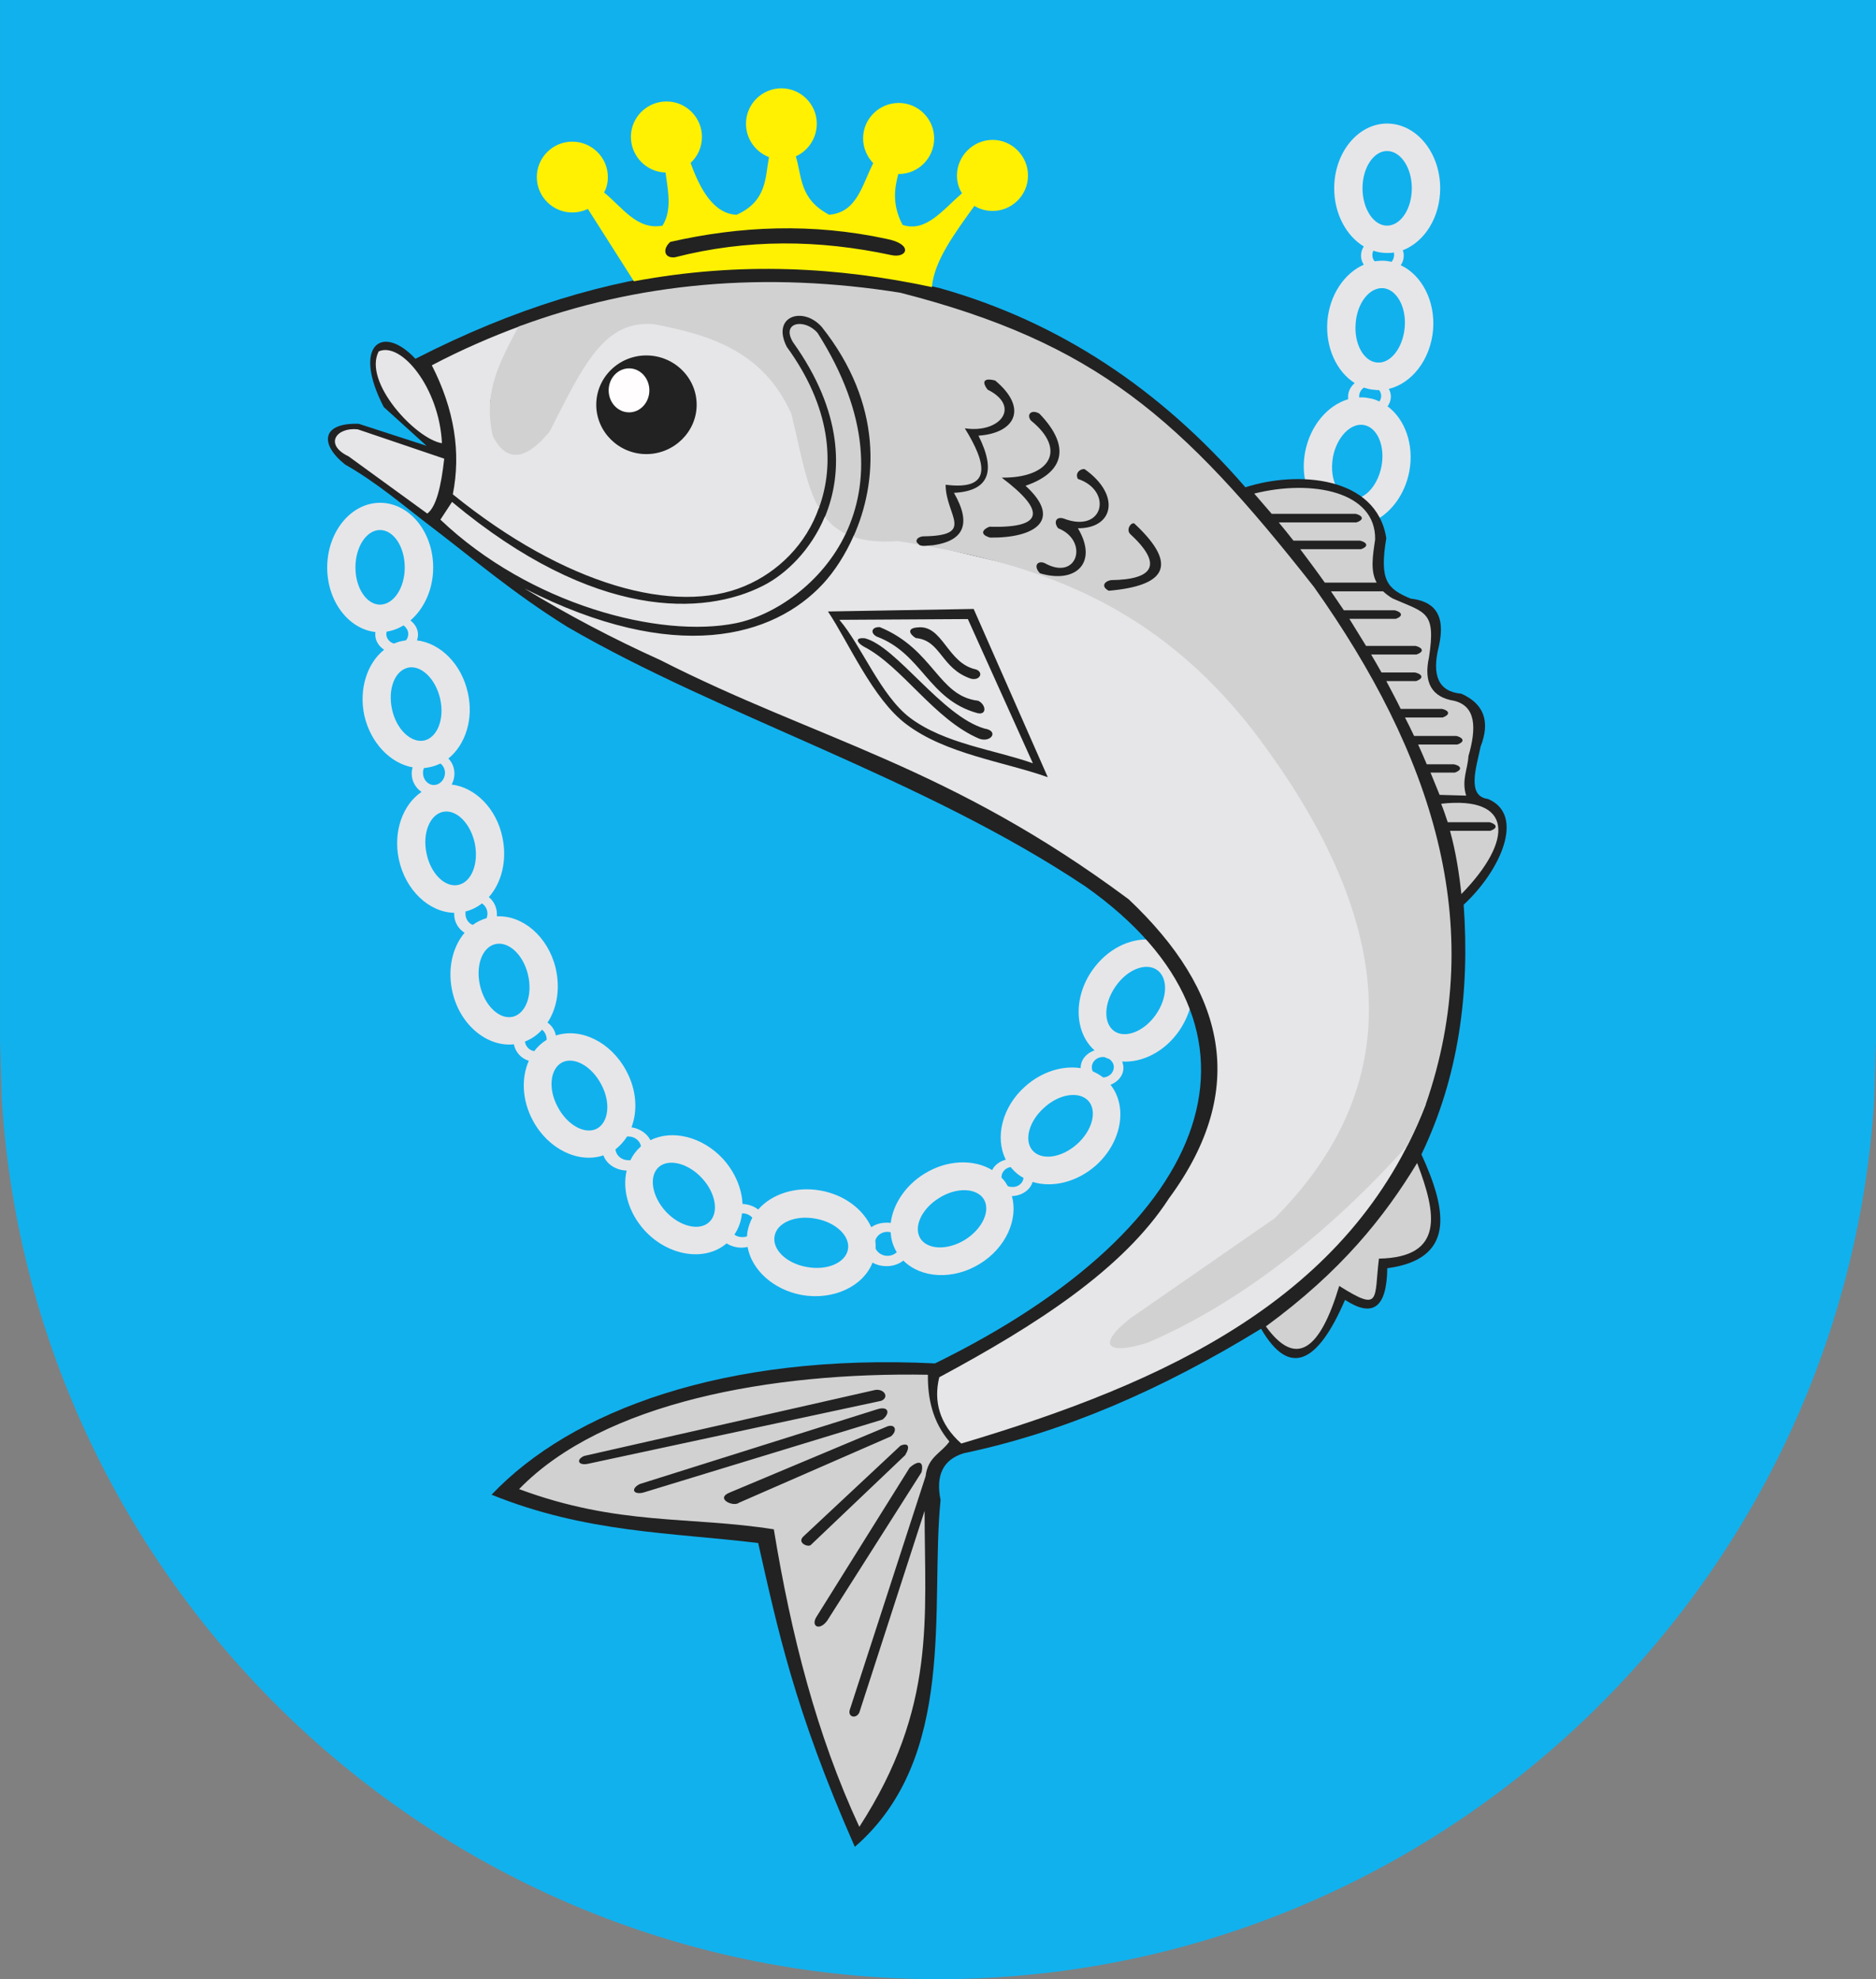<?xml version="1.0" encoding="ISO-8859-1" standalone="yes"?>
<svg width="533.949" height="563.25">
  <rect width="100%" height="100%" fill="#808080" stroke="none"/>
  <defs> 
    <marker id="ArrowEnd" viewBox="0 0 10 10" refX="0" refY="5" 
     markerUnits="strokeWidth" 
     markerWidth="4" 
     markerHeight="3" 
     orient="auto"> 
        <path d="M 0 0 L 10 5 L 0 10 z" /> 
    </marker>
    <marker id="ArrowStart" viewBox="0 0 10 10" refX="10" refY="5" 
     markerUnits="strokeWidth" 
     markerWidth="4" 
     markerHeight="3" 
     orient="auto"> 
        <path d="M 10 0 L 0 5 L 10 10 z" /> 
    </marker> </defs>
<g>
<path style="stroke:none; fill-rule:evenodd; fill:#11b1ee" d="M 0 0L 533.949 0L 533.949 296.207L 533.445 312.836C 524.809 452.226 408.457 563.25 266.977 563.25C 125.5 563.25 9.148 452.226 0.508 312.836L 0.004 296.207L 0.004 0"/>
<path style="stroke:none; fill-rule:evenodd; fill:#e6e6e8" d="M 126.074 231.047C 129.887 230.258 133.922 234.285 135.145 240.047C 136.293 245.804 134.211 251.062 130.395 251.851C 126.652 252.64 122.547 248.613 121.395 242.851C 120.172 237.164 122.328 231.836 126.074 231.047zM 317.16 293.469C 313.992 291.238 314.137 285.551 317.52 280.726C 320.828 275.906 326.156 273.816 329.324 276.047C 332.492 278.277 332.348 283.965 328.965 288.789C 325.656 293.539 320.328 295.629 317.16 293.469zM 137.16 257.109C 135.793 258.187 134.211 258.98 132.481 259.41C 132.481 259.625 132.481 259.84 132.481 260.054C 132.481 261.492 133.344 262.789 134.567 263.222C 135.715 262.359 137.086 261.711 138.524 261.281C 138.594 260.922 138.738 260.492 138.738 260.058C 138.738 258.765 138.094 257.683 137.156 257.109L 137.16 257.109zM 108.145 150.84C 112.031 150.84 115.199 155.59 115.199 161.492C 115.199 167.32 112.031 172.074 108.145 172.074C 104.332 172.074 101.164 167.324 101.164 161.492C 101.164 155.59 104.332 150.84 108.145 150.84zM 288.074 332.636C 287.934 332.496 287.789 332.277 287.645 332.133C 286.207 332.347 285.055 333.57 285.055 334.937C 285.055 335.008 285.055 335.078 285.055 335.152C 285.699 335.797 286.203 336.445 286.637 337.238C 286.707 337.308 286.777 337.453 286.852 337.597C 287.281 337.738 287.715 337.812 288.219 337.812C 289.801 337.812 291.168 336.734 291.313 335.222C 290.09 334.578 289.012 333.711 288.074 332.633L 288.074 332.636zM 187.418 332.207C 190.223 329.617 195.84 330.984 199.801 335.301C 203.758 339.547 204.695 345.234 201.817 347.828C 199.012 350.418 193.465 349.051 189.508 344.804C 185.551 340.488 184.613 334.871 187.422 332.207L 187.418 332.207zM 182.16 326.519C 182.231 326.379 182.301 326.304 182.445 326.234C 182.16 324.652 180.649 323.429 178.848 323.429C 178.707 323.429 178.563 323.429 178.488 323.429C 177.625 324.797 176.473 326.09 175.18 327.101C 175.32 328.828 176.906 330.195 178.852 330.195C 178.992 330.195 179.211 330.195 179.426 330.195C 180.07 328.828 181.008 327.535 182.16 326.523L 182.16 326.519zM 154.297 293.039C 152.93 294.551 151.274 295.699 149.402 296.422C 149.617 297.859 150.695 298.941 152.063 299.156C 152.996 297.863 154.219 296.781 155.59 295.918C 155.59 295.847 155.59 295.847 155.59 295.777C 155.59 294.699 155.086 293.691 154.297 293.043L 154.297 293.039zM 125.352 217.293C 124.418 217.722 123.481 218.082 122.473 218.301C 121.828 218.441 121.25 218.515 120.676 218.586C 120.461 219.015 120.391 219.449 120.391 219.953C 120.391 221.824 121.758 223.406 123.484 223.406C 125.211 223.406 126.652 221.824 126.652 219.953C 126.652 218.875 126.149 217.867 125.359 217.293L 125.352 217.293zM 261.938 352.437C 259.922 349.129 262.367 343.945 267.336 340.918C 272.231 337.824 277.988 338.039 280.008 341.277C 282.024 344.586 279.578 349.769 274.609 352.867C 269.645 355.89 263.957 355.672 261.938 352.437zM 255.242 356.398C 254.164 354.601 253.59 352.656 253.516 350.711C 253.231 350.64 252.941 350.57 252.582 350.57C 250.93 350.57 249.559 351.578 249.129 353.015C 249.199 353.734 249.27 354.527 249.199 355.316C 249.774 356.539 251.07 357.402 252.582 357.402C 253.66 357.402 254.598 356.972 255.242 356.394L 255.242 356.398zM 311.547 298.941C 305.789 293.832 305.43 283.894 310.902 276.121C 315.078 270.148 321.484 266.98 327.317 267.41L 329.906 270.144L 335.449 278.496L 338.758 284.758L 339.043 285.547C 338.469 288.207 337.317 290.871 335.59 293.394C 331.488 299.297 325.152 302.465 319.391 302.105C 319.606 302.679 319.75 303.254 319.75 303.902C 319.75 306.058 318.238 307.859 316.078 308.722C 321.043 314.984 319.246 325.136 311.902 331.687C 306.434 336.508 299.449 338.094 293.902 336.367C 293.258 338.597 290.879 340.324 288 340.398C 289.871 347.019 286.274 355.156 278.859 359.691C 271.231 364.371 262.156 363.793 257.117 358.758C 255.824 359.765 254.168 360.34 252.367 360.34C 250.856 360.34 249.488 359.98 248.336 359.332C 245.676 366.097 237.18 370.129 228.18 368.547C 220.047 367.035 213.926 361.347 212.774 354.867C 212.199 355.008 211.625 355.082 211.047 355.082C 209.465 355.082 207.953 354.578 206.801 353.859C 200.684 359.113 190.317 357.531 183.547 350.262C 178.867 345.152 177.07 338.601 178.363 333.129C 175.27 333.058 172.606 331.258 171.742 328.812C 164.688 331.187 156.047 327.086 151.656 318.879C 148.563 313.121 148.348 306.785 150.508 301.89C 148.352 301.246 146.695 299.445 146.262 297.211C 138.703 298 131.07 291.812 128.84 282.597C 127.258 276.047 128.699 269.64 132.223 265.465C 130.496 264.386 129.274 262.441 129.274 260.211C 129.274 260.07 129.274 259.926 129.274 259.781C 122.149 259.64 115.379 253.375 113.508 244.519C 111.856 236.601 114.656 228.969 119.984 225.371C 118.332 224.293 117.18 222.347 117.18 220.187C 117.18 219.543 117.25 218.965 117.465 218.39C 111.129 217.242 105.516 211.48 103.715 203.703C 102.063 196.144 104.504 188.73 109.328 184.914C 107.817 183.906 106.809 182.394 106.809 180.597C 106.809 180.312 106.809 180.094 106.879 179.879C 99.176 179.015 93.129 171.097 93.129 161.519C 93.129 151.371 99.895 143.09 108.176 143.09C 116.527 143.09 123.293 151.367 123.293 161.519C 123.293 167.711 120.703 173.254 116.817 176.566C 118.109 177.574 118.973 179.012 118.973 180.597C 118.973 181.172 118.832 181.746 118.688 182.25C 125.309 183.039 131.359 188.945 133.156 197.152C 134.883 204.636 132.438 211.98 127.613 215.871C 128.691 216.949 129.34 218.461 129.34 220.187C 129.34 221.265 129.055 222.344 128.551 223.281C 135.246 224.07 141.363 230.121 143.02 238.398C 144.387 244.949 142.734 251.285 139.133 255.316C 140.57 256.465 141.434 258.265 141.434 260.211C 141.434 260.426 141.434 260.57 141.434 260.785C 148.777 260.426 155.977 266.543 158.137 275.472C 159.504 281.23 158.567 286.918 155.836 291.023C 157.059 291.886 157.922 293.179 158.211 294.695C 165.266 292.394 173.832 296.492 178.227 304.703C 181.176 310.101 181.535 316.078 179.738 320.828C 182.113 321.187 184.129 322.554 185.137 324.5C 191.254 321.406 199.824 323.422 205.727 329.754C 209.254 333.64 211.125 338.246 211.34 342.64C 213.067 342.711 214.578 343.285 215.801 344.222C 219.613 339.832 226.453 337.527 233.582 338.824C 240.348 340.047 245.676 344.148 247.981 349.262C 249.203 348.398 250.715 347.969 252.371 347.969C 252.731 347.969 253.16 347.969 253.52 348.039C 254.164 342.785 257.621 337.386 263.164 334C 269.57 330.043 277.129 329.824 282.387 332.992C 283.106 331.554 284.543 330.472 286.274 330.043C 283.106 323.781 285.195 314.996 291.817 309.164C 296.496 304.988 302.399 303.191 307.582 303.98C 307.582 303.91 307.582 303.91 307.582 303.91C 307.582 301.609 309.234 299.664 311.539 298.945L 311.547 298.941zM 220.465 351.789C 221.109 347.976 226.367 345.742 232.125 346.824C 237.883 347.832 242.059 351.789 241.34 355.605C 240.621 359.418 235.367 361.652 229.606 360.57C 223.848 359.562 219.742 355.605 220.465 351.789zM 212.762 350.422C 213.047 349.054 213.481 347.762 214.129 346.535C 213.484 345.816 212.477 345.312 211.324 345.312C 211.254 345.312 211.254 345.312 211.184 345.312C 210.969 347.469 210.25 349.558 209.027 351.359C 209.672 351.863 210.465 352.078 211.328 352.078C 211.758 352.078 212.191 352.008 212.621 351.863C 212.621 351.433 212.691 350.929 212.762 350.426L 212.762 350.422zM 116.137 190.008C 119.879 189.219 123.984 193.176 125.277 198.863C 126.57 204.621 124.488 209.879 120.742 210.742C 117 211.531 112.824 207.574 111.602 201.961C 110.309 196.203 112.32 190.875 116.137 190.012L 116.137 190.008zM 114.84 177.98C 113.328 178.914 111.746 179.492 110.02 179.777C 110.02 179.992 109.949 180.207 109.949 180.422C 109.949 181.715 110.883 182.797 112.106 183.156C 112.824 182.871 113.617 182.582 114.406 182.437C 114.766 182.367 115.125 182.297 115.555 182.222C 115.984 181.719 116.199 181.074 116.199 180.426C 116.199 179.418 115.625 178.554 114.832 177.98L 114.84 177.98zM 293.906 327.453C 291.387 324.574 292.828 319.101 297.215 315.215C 301.531 311.258 307.223 310.465 309.813 313.344C 312.332 316.222 310.891 321.765 306.504 325.652C 302.113 329.539 296.496 330.332 293.906 327.449L 293.906 327.453zM 140.906 268.703C 144.719 267.769 148.895 271.652 150.266 277.34C 151.633 283.027 149.762 288.426 145.949 289.363C 142.207 290.226 138.031 286.34 136.664 280.652C 135.297 274.965 137.168 269.636 140.91 268.703L 140.906 268.703zM 315.723 301.39C 315.293 301.25 314.859 301.105 314.5 300.886C 314.285 300.816 314.07 300.816 313.856 300.816C 312.203 300.816 310.762 302.109 310.762 303.695C 310.762 304.125 310.832 304.558 311.047 304.918C 312.055 305.347 313.063 305.926 313.996 306.644C 315.649 306.574 317.02 305.277 317.02 303.695C 317.02 302.762 316.516 301.969 315.727 301.394L 315.723 301.39zM 159.914 302.398C 163.297 300.601 168.336 303.332 171.07 308.515C 173.875 313.625 173.301 319.312 169.922 321.187C 166.539 322.984 161.5 320.254 158.766 315.07C 155.961 309.961 156.535 304.273 159.914 302.398zM 393.695 82.008C 397.508 82.367 400.317 87.332 399.813 93.164C 399.309 98.992 395.781 103.531 391.965 103.172C 388.152 102.886 385.344 97.847 385.848 92.015C 386.277 86.187 389.805 81.722 393.695 82.008zM 394.777 42.98C 398.664 42.98 401.832 47.73 401.832 53.562C 401.832 59.465 398.664 64.215 394.777 64.215C 390.965 64.215 387.797 59.465 387.797 53.562C 387.797 47.734 390.965 42.98 394.777 42.98zM 394.922 115.629C 399.887 119.301 402.551 126.57 401.113 134.203C 399.891 140.539 396.149 145.648 391.469 148.097L 388.734 143.636L 386.289 141.84C 389.383 141.121 392.262 137.523 393.199 132.699C 394.277 126.941 392.051 121.683 388.234 120.965C 384.492 120.246 380.461 124.347 379.379 130.105C 378.805 133.488 379.238 136.656 380.527 138.816L 374.481 137.594L 371.676 137.594C 370.957 134.789 370.887 131.765 371.461 128.668C 372.899 121.109 377.867 115.351 383.699 113.621C 383.699 113.406 383.699 113.117 383.699 112.832C 383.699 111.394 384.418 110.027 385.57 109.019C 380.461 105.781 377.219 98.941 377.797 91.383C 378.441 83.898 382.617 77.777 388.164 75.328C 387.66 74.609 387.375 73.676 387.375 72.738C 387.375 71.804 387.66 70.941 388.164 70.148C 383.199 67.125 379.742 60.863 379.742 53.59C 379.742 43.441 386.508 35.16 394.789 35.16C 403.141 35.16 409.906 43.437 409.906 53.59C 409.906 61.867 405.445 68.851 399.254 71.226C 399.469 71.73 399.539 72.234 399.539 72.738C 399.539 73.746 399.254 74.679 398.676 75.472C 404.649 78.277 408.539 85.621 407.891 93.832C 407.172 102.324 401.844 109.094 395.293 110.679C 395.652 111.324 395.867 112.117 395.867 112.836C 395.867 113.914 395.508 114.851 394.934 115.64L 394.922 115.629zM 389.664 113.324C 390.742 113.465 391.68 113.828 392.613 114.258C 392.899 113.828 393.117 113.25 393.117 112.676C 393.117 112.101 392.902 111.527 392.543 111.023C 392.113 111.023 391.754 111.023 391.32 110.953C 390.242 110.883 389.234 110.668 388.227 110.308C 387.438 110.812 386.859 111.746 386.859 112.683C 386.859 112.824 386.859 112.969 386.859 113.113C 387.793 113.043 388.731 113.113 389.664 113.328L 389.664 113.324zM 394.344 74.23C 394.918 74.301 395.492 74.371 396.07 74.515C 396.5 74.012 396.789 73.293 396.789 72.574C 396.789 72.359 396.789 72.07 396.719 71.855C 396.074 71.996 395.426 71.996 394.777 71.996C 393.41 71.996 392.117 71.781 390.891 71.351C 390.676 71.781 390.606 72.14 390.606 72.574C 390.606 73.293 390.82 73.867 391.25 74.371C 392.258 74.23 393.266 74.156 394.344 74.23"/>
<path style="stroke:none; fill-rule:evenodd; fill:#222222" d="M 358.922 378.14C 367.129 392.324 375.191 387.715 382.824 369.933C 390.742 375.117 394.703 372.164 394.848 360.933C 413.996 358.344 412.125 344.953 404.567 328.535C 415.149 306.504 418.387 282.601 416.59 257.472C 426.957 247.898 434.301 231.914 423.5 227.379C 417.309 226.59 420.262 218.164 421.414 212.476C 424.219 205.277 422.348 200.308 415.945 197.429C 409.539 196.855 407.379 192.39 409.539 183.894C 411.625 174.535 407.887 171.082 401.477 170.359C 394.856 167.554 392.551 165.32 394.567 153.152C 391.762 135.371 369.082 133.929 354.465 138.683C 330.274 110.75 301.477 91.597 267.563 82.023C 223.285 71.297 175.117 72.953 118.238 102.109C 108.664 91.886 100.168 98.437 109.238 115.859L 121.406 126.875L 102.113 120.613C 91.531 120.254 90.883 126.371 98.227 132.203C 107.441 137.457 114.785 143.863 122.274 149.554C 134.656 158.984 146.102 168.847 161.512 178.426C 205.215 203.84 262.598 221.336 308.965 252.297C 366.348 292.832 346.477 348.633 266.125 388.015C 206.152 385.066 162.59 401.476 139.91 425.383C 166.766 436.254 190.883 436.109 215.797 439.133C 221.266 463.25 226.02 486.433 243.301 525.601C 272.602 500.187 264.684 457.058 267.707 426.89C 266.27 419.836 268.426 415.371 274.328 413.574C 302.551 407.672 330.703 395.504 358.926 378.152"/>
<path style="stroke:none; fill-rule:evenodd; fill:#fff101" d="M 171.938 54.789C 177.121 58.965 181.297 65.586 188.567 64.219C 191.301 59.828 190.149 54.429 189.43 49.101C 183.961 48.961 179.567 44.422 179.567 38.953C 179.567 33.41 184.102 28.875 189.715 28.875C 195.258 28.875 199.793 33.41 199.793 38.953C 199.793 41.902 198.57 44.496 196.555 46.367C 199.215 53.711 203.031 60.836 209.656 61.125C 218.293 57.238 217.789 50.543 218.871 44.711C 215.059 43.273 212.32 39.527 212.32 35.207C 212.32 29.664 216.856 25.129 222.399 25.129C 227.941 25.129 232.477 29.664 232.477 35.207C 232.477 39.308 230.031 42.91 226.504 44.492C 228.301 50.25 227.438 56.586 236.008 61.121C 243.856 60.402 245.223 53.058 248.535 46.433C 246.809 44.636 245.656 42.117 245.656 39.379C 245.656 33.836 250.191 29.301 255.805 29.301C 261.348 29.301 265.883 33.836 265.883 39.379C 265.883 44.992 261.348 49.527 255.805 49.527C 255.734 49.527 255.734 49.527 255.664 49.527C 254.656 53.414 253.793 58.094 256.887 63.996C 263.508 66.226 268.262 59.82 273.805 54.996C 272.871 53.558 272.367 51.828 272.367 49.957C 272.367 44.414 276.973 39.808 282.516 39.808C 288.059 39.808 292.594 44.414 292.594 49.957C 292.594 55.5 288.059 60.035 282.516 60.035C 280.645 60.035 278.844 59.531 277.332 58.597C 271.863 66.226 265.887 74.148 265.238 81.707C 238.746 76.019 210.879 74.363 180.426 80.054L 167.324 59.465C 165.957 60.109 164.445 60.472 162.863 60.472C 157.32 60.472 152.785 55.937 152.785 50.394C 152.785 44.851 157.32 40.316 162.863 40.316C 168.477 40.316 173.012 44.851 173.012 50.394C 173.012 51.976 172.652 53.488 171.934 54.785"/>
<path style="stroke:none; fill-rule:evenodd; fill:#fffdfd" d="M 179.067 104.832C 182.234 104.832 184.824 107.636 184.824 111.094C 184.824 114.547 182.234 117.355 179.067 117.355C 175.828 117.355 173.238 114.551 173.238 111.094C 173.238 107.64 175.828 104.832 179.067 104.832"/>
<path style="stroke:none; fill-rule:evenodd; fill:#222222" d="M 190.801 68.832C 188.426 70.918 189.074 73.582 192.094 73.222C 212.613 67.969 233.059 68.183 253.578 72.578C 258.184 73.656 260.129 69.484 252.285 67.972C 231.191 63.437 210.742 64.301 190.801 68.836"/>
<path style="stroke:none; fill-rule:evenodd; fill:#e6e6e8" d="M 261.145 178.558C 258.121 178.773 258.77 180.429 260.641 181.582C 267.91 182.226 267.766 190.293 276.406 193.172C 278.996 193.746 280.004 191.301 277.774 190.512C 269.567 188.785 268.344 177.699 261.145 178.562L 261.145 178.558zM 126.434 130.535C 125.57 138.308 124.203 144.215 121.613 146.156L 99.223 129.886C 92.168 126.504 95.695 121.535 101.813 122.183L 126.434 130.535zM 256.969 153.644L 261.145 154.578C 261.719 155.512 262.871 155.441 264.817 155.222L 290.231 161.269C 324.934 172.715 344.59 189.781 366.188 217.14C 381.664 237.156 400.168 268.402 405.715 314.484C 384.406 369.562 331.699 393.539 273.598 410.82C 267.336 405.277 265.68 398.726 267.336 391.957C 295.055 377.054 319.68 361.215 332.711 341.054C 355.676 309.879 348.691 281.871 321.266 255.953C 270.004 217.797 232.418 210.523 187.922 187.844C 174.531 181.797 161.645 175.031 149.262 167.469C 192.242 189.355 220.18 181.363 234.293 166.101C 237.461 162.648 240.555 157.969 243.004 152.422C 250.059 153.789 254.449 154.219 256.969 153.644zM 238.899 176.398L 275.473 176.183L 293.977 217.222C 282.961 213.336 268.852 211.679 258.988 204.265C 250.637 197.929 245.168 183.676 238.902 176.402L 238.899 176.398zM 246.168 181.652C 243.074 181.367 244.012 182.945 245.738 183.953C 256.754 189.566 265.824 204.758 278.711 210.23C 282.094 211.453 284.399 208 280.223 207.351C 268.055 203.824 255.242 184.027 246.168 181.648L 246.168 181.652zM 125.785 126.14C 118.301 124.918 103.25 108.719 107.785 100.008C 114.191 97.129 125.063 110.445 125.785 126.14zM 183.961 101.156C 191.809 101.156 198.285 107.418 198.285 115.195C 198.285 122.898 191.809 129.234 183.961 129.234C 176.113 129.234 169.707 122.898 169.707 115.195C 169.707 107.422 176.113 101.156 183.961 101.156zM 235.656 174.023L 277.125 173.304L 298.219 221.183C 285.621 216.722 269.203 214.633 257.902 206.066C 248.399 198.941 241.418 182.597 235.656 174.027L 235.656 174.023zM 250.418 178.484C 248.188 178.344 247.539 180.066 249.484 181.144C 262.586 186.039 264.098 199.07 278.211 202.957C 280.871 203.601 280.731 200.582 278.426 199.429C 266.981 198.136 265.828 184.816 250.418 178.48L 250.418 178.484zM 128.664 142.847C 169.414 176.828 200.59 175.101 217.078 166.75C 223.699 163.441 230.828 156.527 234.789 146.953L 240.762 151.773C 233.922 166.242 220.242 175.097 209.586 177.332C 187.844 181.793 150.766 172.078 125.348 147.886L 128.656 142.847L 128.664 142.847zM 212.473 98.926C 222.262 112.746 227.809 113.394 228.168 124.988C 228.309 127.648 233.996 141.906 233.133 144.355C 229.535 154.867 221.399 162.859 211.895 166.816C 192.242 175.094 160.848 166.601 128.879 140.683C 131.254 128.734 129.309 116.492 122.906 103.965C 131.258 99.574 139.824 95.832 148.465 92.664C 152.567 92.019 129.172 115.269 145.082 127.367C 152.567 133.054 166.969 90.793 179.496 91.082C 203.973 91.726 198.719 93.601 212.469 98.929"/>
<path style="stroke:none; fill-rule:evenodd; fill:#d2d1d2" d="M 321.555 151.847C 320.406 150.336 322.344 148.176 323.067 149.187C 335.738 161.066 331.418 166.754 315.582 168.121C 313.352 166.972 314.215 165.461 316.227 165.097C 328.106 164.957 331.344 160.851 321.551 151.851L 321.555 151.847zM 356.547 207.789C 329.262 172.726 297.078 161.351 263.598 155.375C 274.18 154.586 276.844 149.547 271.516 140.258C 281.305 139.754 283.684 134.355 278.496 123.988C 289.008 123.269 292.68 116.14 283.246 108.293C 280.871 107.648 278.93 108.008 281.09 110.883C 290.664 115.633 284.762 123.41 274.613 121.898C 280.731 131.832 282.676 139.679 269.145 137.953C 269.145 146.734 277.926 152.496 262.594 152.64C 260.723 152.926 260.293 154.293 261.66 155.015C 259.645 154.656 257.559 154.297 255.543 154.008C 250.289 154.367 246.184 153.937 242.871 152.785C 249.781 137.449 251.438 115.133 233.871 93.027C 228.547 87.054 219.473 89.933 223.938 98.715C 236.32 115.703 237.758 131.906 233.078 144.578C 229.336 138.027 227.895 128.597 225.231 117.797C 217.383 100.086 202.191 95.262 185.922 92.238C 171.883 91.23 166.125 103.758 156.402 122.91C 149.492 131.187 144.094 131.621 140.277 124.133C 137.328 111.535 142.363 102.824 147.547 92.957C 181.672 80.285 217.961 77.191 256.266 83.312C 311.848 97.566 336.184 118.949 373.984 167.047C 407.461 214.277 423.664 263.019 405.734 314.5C 404.223 318.457 402.496 322.273 400.625 325.945C 378.449 350.711 352.891 370.871 326.684 382.101C 315.527 385.699 311.781 383.109 321.5 375.336L 362.824 346.683C 399.328 310.039 399.758 264.39 356.563 207.797L 356.547 207.789zM 302.617 147.527C 314.207 152.062 316.801 139.609 306.793 136.297C 305.93 134.715 307.297 133.418 308.664 133.492C 319.031 140.762 317.086 150.41 306.793 150.34C 312.621 160.058 306.289 166.25 295.996 163.152C 293.91 160.922 295.492 159.41 297.363 160.273C 306.793 165.527 309.961 153.797 301.176 150.34C 299.883 148.758 300.457 146.957 302.613 147.535L 302.617 147.527zM 285.121 135.933C 298.941 136.074 303.766 128.015 293.399 119.664C 292.031 117.867 293.684 116.426 295.844 117.722C 305.348 127.586 302.25 134.711 291.887 138.242C 302.469 147.886 294.766 153.144 281.809 153C 278.57 152.066 279.867 150.554 281.594 149.906C 296.856 150.336 298.008 145.66 285.121 135.941L 285.121 135.933zM 240.695 151.918C 238.25 150.695 236.305 149.113 234.793 147.097C 240.047 134.426 239.832 117.148 225.723 97.418C 222.195 91.66 229.031 90.508 232.703 94.758C 247.75 118.445 247.391 137.812 240.691 151.926L 240.695 151.918zM 264.098 391.246C 219.531 390.457 171.723 399.094 147.746 423.789C 176.039 434.301 196.129 431.418 220.25 435.234C 225.145 465.113 232.418 493.769 244.586 519.906C 266.617 485.851 263.16 460.437 263.16 429.98L 244.586 487.363C 243.652 489.304 241.277 488.656 241.852 486.644L 263.449 420.117C 264.094 414.574 267.91 413.566 270.215 410.254C 265.465 404.64 264.024 398.086 264.098 391.246zM 258.914 417.672L 232.422 460.078C 230.695 462.738 233.141 464.324 235.445 461.226L 262.301 418.965C 263.09 415.293 260.863 415.941 258.918 417.672L 258.914 417.672zM 256.32 411.406L 228.676 437.254C 226.734 439.051 229.969 440.422 230.762 439.699L 257.617 414.14C 259.199 411.551 258.406 410.543 256.324 411.406L 256.32 411.406zM 252.578 405.933L 207.797 424.722C 203.336 426.449 208.731 428.969 210.317 427.672L 253.516 408.808C 255.387 407.441 255.027 405.136 252.582 405.929L 252.578 405.933zM 249.77 401.039L 182.09 422.347C 179.141 423.859 180.508 425.73 183.742 424.578L 251.203 403.988C 253.504 402.117 252.856 400.101 249.766 401.039L 249.77 401.039zM 249.121 395.566L 166.25 414.355C 163.805 415.433 164.598 417.304 167.688 416.512L 250.844 398.656C 253.145 397.648 251.707 395.203 249.117 395.562L 249.121 395.566zM 403.344 330.98C 408.813 345.234 411.262 357.836 392.473 358.195C 391.035 369.785 393.191 373.531 381.172 365.969C 375.629 384.472 368.789 389.222 360.293 377.488C 381.746 361.793 394.059 346.312 403.348 330.976L 403.344 330.98zM 356.977 140.469C 373.32 136.367 391.68 139.824 391.391 153.57C 390.672 158.39 390.024 162.496 391.82 165.808L 377.063 165.808C 374.832 162.64 372.457 159.472 370.082 156.304L 387.359 156.304C 389.805 155.441 388.941 154.289 387.074 153.859L 368.141 153.859C 366.774 152.133 365.406 150.406 363.965 148.676L 386.067 148.676C 388.586 147.812 387.649 146.66 385.852 146.23L 361.949 146.23C 360.297 144.289 358.641 142.418 356.984 140.472L 356.977 140.469zM 393.625 168.262C 394.414 168.98 395.277 169.699 396.43 170.347C 405.715 174.449 408.738 173.875 406.723 187.051C 405.141 194.25 407.512 198.426 413.848 199.433C 420.039 200.945 420.324 206.992 417.949 215.199C 417.734 218.941 415.934 222.039 417.305 226.429L 409.746 226.215C 408.883 224.129 408.02 221.969 407.156 219.879L 414.067 219.879C 416.512 219.015 415.649 217.863 413.781 217.504L 406.078 217.504C 405.289 215.633 404.496 213.762 403.633 211.89L 414.789 211.89C 417.234 211.027 416.301 209.875 414.504 209.445L 402.481 209.445C 401.617 207.648 400.754 205.847 399.891 204.191L 410.617 204.191C 413.137 203.258 412.199 202.105 410.402 201.746L 398.668 201.746C 397.375 199.086 395.934 196.422 394.567 193.828L 403.059 193.828C 405.504 192.965 404.641 191.812 402.774 191.383L 393.199 191.383C 392.266 189.656 391.258 188 390.25 186.273L 403.137 186.273C 405.656 185.41 404.719 184.258 402.922 183.828L 388.813 183.828C 387.231 181.238 385.645 178.719 384.063 176.125L 397.238 176.125C 399.684 175.262 398.82 174.109 396.953 173.679L 382.484 173.679C 381.262 171.883 380.039 170.082 378.813 168.281L 393.641 168.281L 393.625 168.262zM 410.184 228.742C 430.774 226.441 430.844 239.179 415.941 254.445C 415.297 248.472 414.359 242.422 412.703 236.445L 424.149 236.445C 426.668 235.582 425.731 234.429 423.934 234L 412.055 234C 411.481 232.273 410.906 230.547 410.184 228.746"/>
</g>
</svg>